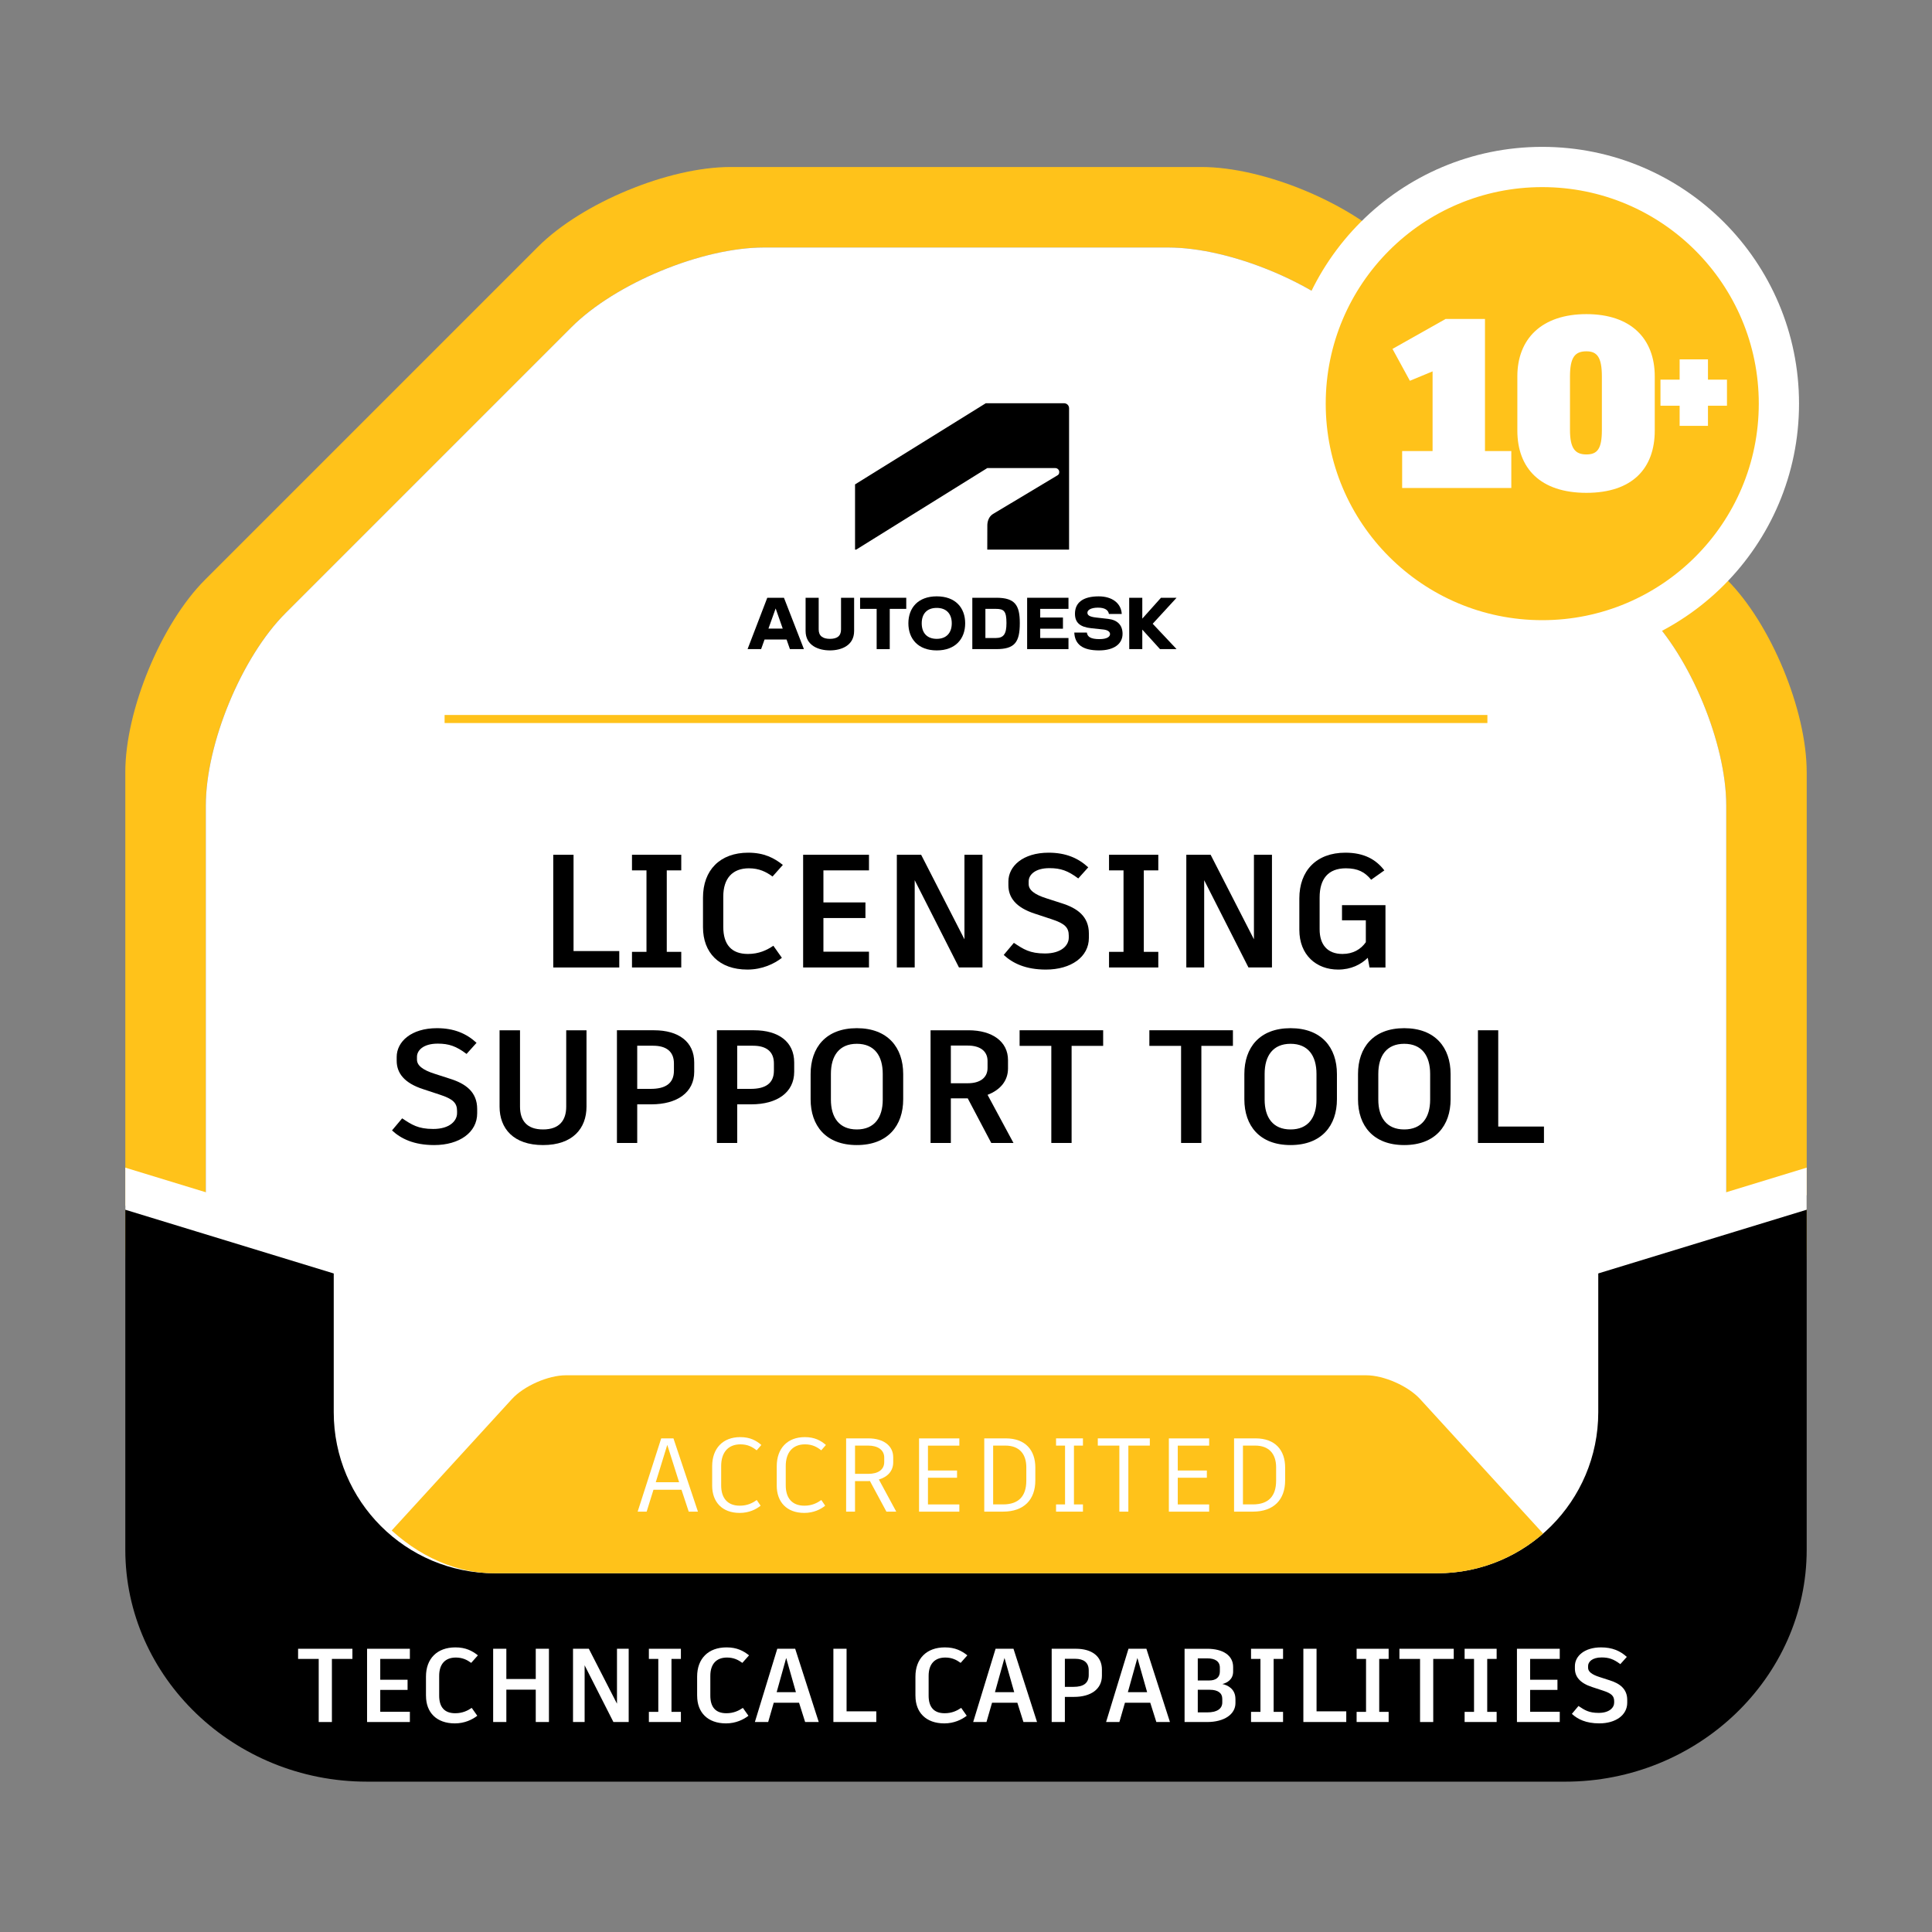 <?xml version="1.0" encoding="UTF-8"?>
<svg id="Skills" xmlns="http://www.w3.org/2000/svg" xmlns:xlink="http://www.w3.org/1999/xlink" viewBox="0 0 1200 1200">
  <rect x="0" y="0" width="1200" height="1200" fill="#808080" stroke="none"/>
  <defs>
    <style>
      .cls-1 {
        fill: #fff;
      }

      .cls-2 {
        stroke: #fff;
        stroke-miterlimit: 10;
        stroke-width: 25px;
      }

      .cls-2, .cls-3 {
        fill: #ffc21a;
      }

      .cls-4, .cls-5 {
        fill: none;
      }

      .cls-5 {
        clip-path: url(#clippath);
      }
    </style>
    <clipPath id="clippath">
      <rect class="cls-4" x="207.29" y="191.77" width="785.43" height="785.42" rx="100" ry="100"/>
    </clipPath>
  </defs>
  <path class="cls-3" d="m1122.17,479.61c0-38.5-22.27-92.27-49.5-119.5l-206.88-206.88c-27.22-27.22-81-49.5-119.5-49.5h-292.58c-38.5,0-92.27,22.27-119.5,49.5l-206.88,206.88c-27.22,27.22-49.5,81-49.5,119.5v292.58c0,38.5,15.95,97.16,35.45,130.36l24.68,42.02c19.5,33.2,27.86,29.79,18.57-7.58l-11.83-47.58c-9.29-37.36-16.88-99.43-16.88-137.93v-251.16c0-38.5,22.27-92.27,49.5-119.5l177.6-177.6c27.22-27.22,81-49.5,119.5-49.5h251.16c38.5,0,92.27,22.27,119.5,49.5l177.6,177.6c27.22,27.22,49.5,81,49.5,119.5v251.16c0,38.5-5.43,101.03-12.07,138.95l-4.55,26.01c-6.64,37.92,3.1,41.35,21.64,7.6l11.27-20.51c18.54-33.74,33.71-92.85,33.71-131.35v-292.58Z"/>
  <path class="cls-1" d="m311.28,1098.07c-38.5,0-81.95-29.14-96.56-64.76l-60.32-147.06c-14.61-35.62-26.56-96.26-26.56-134.76v-251.16c0-38.5,22.27-92.27,49.5-119.5l177.6-177.6c27.22-27.22,81-49.5,119.5-49.5h251.16c38.5,0,92.27,22.27,119.5,49.5l177.6,177.6c27.22,27.22,49.5,81,49.5,119.5v251.16c0,38.5-10.31,99.76-22.92,136.14l-50,144.31c-12.61,36.38-54.42,66.14-92.92,66.14H311.28Z"/>
  <g>
    <path d="m227.83,1106.62h744.34c82.5,0,150-64.82,150-144.05v-220.26l-129.46,47.84v87.03c0,55.23-44.77,100-100,100H307.29c-55.23,0-100-44.77-100-100v-88.76l-129.46-39.58v213.72c0,79.23,67.5,144.05,150,144.05Z"/>
    <polygon class="cls-1" points="992.71 764.81 599.91 884.87 207.29 764.83 77.83 725.25 77.83 751.39 207.29 790.97 592.05 908.62 593.39 913.01 599.91 911.02 606.63 913.07 608.01 908.54 992.71 790.95 1122.17 751.38 1122.17 725.24 992.71 764.81"/>
  </g>
  <g class="cls-5">
    <path class="cls-3" d="m882.03,868.97c-7.42-8.12-22.5-14.76-33.5-14.76h-497.06c-11,0-26.07,6.64-33.5,14.76l-241.53,264.06c-7.42,8.12-7.42,21.4,0,29.52l241.53,264.06c7.42,8.12,22.5,14.76,33.5,14.76h497.06c11,0,26.07-6.64,33.5-14.76l241.53-264.06c7.42-8.12,7.42-21.4,0-29.52l-241.53-264.06Z"/>
  </g>
  <g>
    <path class="cls-1" d="m423.3,925.32h-17.42l-4.23,13.58h-5.59l14.63-45.5h7.6l15.21,45.5h-5.72l-4.49-13.58Zm-15.99-4.68h14.5l-7.35-23.21-7.15,23.21Z"/>
    <path class="cls-1" d="m442.34,922.72v-12.03c0-10.99,6.56-18.07,17.42-18.07,6.18,0,9.95,2.14,13.13,4.88l-2.92,3.32c-2.54-2.02-5.46-3.71-10.08-3.71-7.67,0-11.96,5.07-11.96,13.46v12.03c0,7.93,3.97,12.61,11.57,12.61,4.75,0,7.93-1.69,10.53-3.51l2.4,3.51c-2.79,2.28-7.21,4.49-13,4.49-10.99,0-17.1-6.89-17.1-16.97Z"/>
    <path class="cls-1" d="m482.45,922.72v-12.03c0-10.99,6.56-18.07,17.42-18.07,6.18,0,9.95,2.14,13.13,4.88l-2.92,3.32c-2.54-2.02-5.46-3.71-10.08-3.71-7.67,0-11.96,5.07-11.96,13.46v12.03c0,7.93,3.97,12.61,11.57,12.61,4.75,0,7.93-1.69,10.53-3.51l2.4,3.51c-2.79,2.28-7.21,4.49-13,4.49-10.99,0-17.1-6.89-17.1-16.97Z"/>
    <path class="cls-1" d="m550.57,938.9l-10.27-19.05c-.26.07-.58.07-.91.07h-8.32v18.98h-5.53v-45.5h13.78c9.36,0,15.47,4.49,15.47,11.77v3.12c0,5.27-3.38,9.04-8.91,10.66l10.79,19.96h-6.11Zm-1.36-30.81v-2.73c0-4.75-3.9-7.48-10.01-7.48h-8.12v17.55h8.25c6.11,0,9.88-2.6,9.88-7.35Z"/>
    <path class="cls-1" d="m576.37,897.89v15.47h18.07v4.49h-18.07v16.58h19.5v4.49h-25.03v-45.5h25.03v4.49h-19.5Z"/>
    <path class="cls-1" d="m643.06,911.6v7.93c0,11.89-7.02,19.37-20.02,19.37h-11.7v-45.5h13.33c12.22,0,18.4,7.28,18.4,18.2Zm-5.59-.13c0-8.39-4.35-13.59-13.07-13.59h-7.54v36.53h6.17c9.56,0,14.43-5,14.43-14.75v-8.19Z"/>
    <path class="cls-1" d="m667.05,897.89v36.53h5.59v4.49h-16.71v-4.49h5.59v-36.53h-5.59v-4.49h16.71v4.49h-5.59Z"/>
    <path class="cls-1" d="m714.17,897.89h-13.33v41.02h-5.59v-41.02h-13.39v-4.49h32.31v4.49Z"/>
    <path class="cls-1" d="m731.53,897.89v15.47h18.07v4.49h-18.07v16.58h19.5v4.49h-25.03v-45.5h25.03v4.49h-19.5Z"/>
    <path class="cls-1" d="m798.22,911.6v7.93c0,11.89-7.02,19.37-20.02,19.37h-11.7v-45.5h13.33c12.22,0,18.4,7.28,18.4,18.2Zm-5.59-.13c0-8.39-4.35-13.59-13.07-13.59h-7.54v36.53h6.17c9.56,0,14.43-5,14.43-14.75v-8.19Z"/>
  </g>
  <g>
    <path class="cls-1" d="m218.89,1030.38h-12.74v39.2h-8.19v-39.2h-12.81v-6.3h33.74v6.3Z"/>
    <path class="cls-1" d="m236.18,1030.38v12.94h16.97v6.31h-16.97v13.58h18.4v6.37h-26.59v-45.5h26.59v6.3h-18.4Z"/>
    <path class="cls-1" d="m264.58,1053.32v-11.96c0-11.12,6.89-18.14,18.27-18.14,6.44,0,10.47,2.15,13.98,4.94l-4.16,4.68c-2.6-1.88-5.4-3.31-9.56-3.31-6.63,0-10.33,4.09-10.33,11.38v12.29c0,7.15,3.32,10.92,9.95,10.92,4.49,0,7.67-1.56,10.27-3.32l3.45,4.88c-3.06,2.41-7.93,4.75-13.91,4.75-11.44,0-17.94-6.83-17.94-17.1Z"/>
    <path class="cls-1" d="m340.96,1069.57h-8.19v-20.09h-18.27v20.09h-8.19v-45.5h8.19v18.79h18.27v-18.79h8.19v45.5Z"/>
    <path class="cls-1" d="m390.49,1024.07v45.5h-9.49l-17.88-35.23v35.23h-7.21v-45.5h9.82l17.49,34.13v-34.13h7.28Z"/>
    <path class="cls-1" d="m417.07,1030.38v32.89h5.85v6.3h-19.89v-6.3h5.85v-32.89h-5.85v-6.3h19.89v6.3h-5.85Z"/>
    <path class="cls-1" d="m433,1053.32v-11.96c0-11.12,6.89-18.14,18.27-18.14,6.44,0,10.47,2.15,13.98,4.94l-4.16,4.68c-2.6-1.88-5.4-3.31-9.56-3.31-6.63,0-10.33,4.09-10.33,11.38v12.29c0,7.15,3.32,10.92,9.95,10.92,4.49,0,7.67-1.56,10.27-3.32l3.45,4.88c-3.06,2.41-7.93,4.75-13.91,4.75-11.44,0-17.94-6.83-17.94-17.1Z"/>
    <path class="cls-1" d="m496.31,1057.61h-15.73l-3.45,11.96h-8.26l13.91-45.5h11.12l14.63,45.5h-8.45l-3.77-11.96Zm-13.91-6.57h11.96l-6.04-21.26-5.92,21.26Z"/>
    <path class="cls-1" d="m544.28,1062.94v6.63h-26.65v-45.5h8.19v38.87h18.46Z"/>
    <path class="cls-1" d="m568.59,1053.32v-11.96c0-11.12,6.89-18.14,18.27-18.14,6.44,0,10.47,2.15,13.98,4.94l-4.16,4.68c-2.6-1.88-5.4-3.31-9.56-3.31-6.63,0-10.33,4.09-10.33,11.38v12.29c0,7.15,3.32,10.92,9.95,10.92,4.49,0,7.67-1.56,10.27-3.32l3.45,4.88c-3.06,2.41-7.93,4.75-13.91,4.75-11.44,0-17.94-6.83-17.94-17.1Z"/>
    <path class="cls-1" d="m631.9,1057.61h-15.73l-3.45,11.96h-8.26l13.91-45.5h11.12l14.63,45.5h-8.45l-3.77-11.96Zm-13.91-6.57h11.96l-6.04-21.26-5.92,21.26Z"/>
    <path class="cls-1" d="m684.42,1037.07v3.77c0,8.32-6.89,13.13-17.29,13.13h-5.72v15.6h-8.19v-45.5h15.02c9.82,0,16.19,4.61,16.19,13Zm-8.19.39c0-4.94-3.25-7.15-8.38-7.15h-6.44v17.42h5.46c5.85,0,9.36-2.14,9.36-7.34v-2.93Z"/>
    <path class="cls-1" d="m714.45,1057.61h-15.73l-3.45,11.96h-8.26l13.91-45.5h11.12l14.63,45.5h-8.45l-3.77-11.96Zm-13.91-6.57h11.96l-6.04-21.26-5.92,21.26Z"/>
    <path class="cls-1" d="m767.36,1055.21v2.6c0,6.89-6.83,11.77-17.62,11.77h-13.98v-45.5h14.04c9.75,0,16.12,4.09,16.12,11.31v2.86c0,4.81-3.58,6.96-6.7,7.74,3.32.65,8.12,3.06,8.12,9.23Zm-23.4-25.16v13.72h7.15c3.96,0,6.57-1.82,6.57-5.53v-2.41c0-3.96-2.99-5.79-7.8-5.79h-5.92Zm15.21,25.03c0-3.45-2.67-5.53-7.67-5.53h-7.54v14.04h5.92c5.79,0,9.3-2.08,9.3-6.18v-2.34Z"/>
    <path class="cls-1" d="m791.08,1030.38v32.89h5.85v6.3h-19.89v-6.3h5.85v-32.89h-5.85v-6.3h19.89v6.3h-5.85Z"/>
    <path class="cls-1" d="m836.19,1062.94v6.63h-26.65v-45.5h8.19v38.87h18.46Z"/>
    <path class="cls-1" d="m856.66,1030.38v32.89h5.85v6.3h-19.89v-6.3h5.85v-32.89h-5.85v-6.3h19.89v6.3h-5.85Z"/>
    <path class="cls-1" d="m902.95,1030.38h-12.74v39.2h-8.19v-39.2h-12.81v-6.3h33.74v6.3Z"/>
    <path class="cls-1" d="m923.74,1030.38v32.89h5.85v6.3h-19.89v-6.3h5.85v-32.89h-5.85v-6.3h19.89v6.3h-5.85Z"/>
    <path class="cls-1" d="m950.39,1030.38v12.94h16.97v6.31h-16.97v13.58h18.4v6.37h-26.59v-45.5h26.59v6.3h-18.4Z"/>
    <path class="cls-1" d="m976.33,1064.5l4.09-4.88c3.83,2.54,6.37,4.29,12.55,4.29,6.7,0,9.62-3.32,9.62-6.37v-.84c0-3.25-1.56-4.88-6.96-6.63l-6.7-2.21c-7.67-2.47-10.73-6.5-10.73-11.5v-1.5c0-6.18,5.85-11.64,16.25-11.64,6.89,0,11.9,2.15,15.99,5.92l-4.03,4.49c-4.16-3.12-7.08-4.16-11.64-4.16-5.92,0-8.38,2.8-8.38,5.33v1.1c0,2.28,2.08,4.16,7.28,5.79l6.04,1.95c6.24,1.95,10.99,5.27,10.99,12.22v1.75c0,7.67-7.15,12.81-17.36,12.81-8.25,0-13.46-2.6-17.03-5.92Z"/>
  </g>
  <rect class="cls-3" x="276.15" y="444.09" width="647.7" height="5"/>
  <polygon points="730.79 371.28 721.1 371.28 709.5 384.24 709.5 371.28 701.36 371.28 701.4 403.18 709.5 403.18 709.5 391.06 720.5 403.18 730.79 403.18 715.96 387.43 730.79 371.28"/>
  <path d="m688.25,384.4l-7.42-.84c-4.35-.48-5.42-1.55-5.42-3.03,0-1.63,2.23-3.11,6.58-3.11s6.38,1.56,6.78,3.91h7.97c-.4-6.74-6.06-10.92-14.31-10.92-9.81,0-14.75,3.91-14.75,10.81,0,5.62,3.27,8.25,10.05,8.97l7.54.8c2.87.32,4.19,1.44,4.19,2.87,0,1.63-1.91,3.11-6.54,3.11-5.34,0-7.5-1.36-7.85-4.07h-7.81c.36,7.34,5.14,11.08,15.39,11.08,9.37,0,14.59-4.11,14.59-10.29,0-5.38-3.11-8.61-8.97-9.29Z"/>
  <polygon points="637.97 403.18 663.65 403.18 663.65 396.28 646.1 396.28 646.1 390.5 660.22 390.5 660.22 383.56 646.1 383.56 646.1 378.18 663.65 378.18 663.65 371.28 637.97 371.28 637.97 403.18"/>
  <path d="m618.83,371.28h-14.91v31.9h14.91c11.44,0,14.59-4.27,14.59-16.19,0-11.2-3.03-15.71-14.59-15.71Zm-.32,25h-6.46v-18.1h6.46c5.1,0,6.62,1.4,6.62,8.81,0,6.78-1.71,9.29-6.62,9.29Z"/>
  <path d="m581.83,370.4c-11.6,0-17.62,7.14-17.62,16.75s6.02,16.83,17.62,16.83,17.66-7.18,17.66-16.83-6.02-16.75-17.66-16.75Zm0,26.4c-6.02,0-9.33-3.67-9.33-9.65s3.31-9.57,9.33-9.57,9.33,3.71,9.33,9.57-3.27,9.65-9.33,9.65Z"/>
  <polygon points="534.22 378.18 544.51 378.18 544.51 403.18 552.64 403.18 552.64 378.18 562.89 378.18 562.89 371.28 534.22 371.28 534.22 378.18"/>
  <path d="m522.38,390.98c0,4.15-2.55,5.82-6.9,5.82s-6.98-1.75-6.98-5.82v-19.7h-8.13v20.61c0,9.21,8.21,12.08,15.11,12.08s15.03-2.87,15.03-12.08v-20.61h-8.13v19.7Z"/>
  <path d="m476.57,371.28l-12.24,31.9h8.41l2.14-5.98h13.66l2.1,5.98h8.69l-12.4-31.9h-10.37Zm.73,19.14l4.47-12.5,4.39,12.5h-8.86Z"/>
  <path id="symbol" d="m531.8,341.37l81.42-50.64h42.23c1.3,0,2.47,1.04,2.47,2.47,0,1.17-.52,1.69-1.17,2.08l-39.99,23.97c-2.6,1.56-3.51,4.68-3.51,7.02l-.04,15.11h50.81s0-87.81,0-87.81c0-1.69-1.3-3.12-3.25-3.12h-48.47s-81.22,50.42-81.22,50.42v40.51s.71,0,.71,0Z"/>
  <circle class="cls-2" cx="957.92" cy="250.71" r="146.99"/>
  <g>
    <path class="cls-1" d="m938.7,280.16v22.95h-67.8v-22.95h18.9v-49.5l-14.1,5.85-10.8-19.8,33-18.6h24.45v82.05h16.35Z"/>
    <path class="cls-1" d="m942.45,267.41v-33.6c0-23.4,15.15-38.7,42.9-38.7s42.45,15.3,42.45,38.7v33.6c0,23.4-13.8,38.7-42.45,38.7s-42.9-15.3-42.9-38.7Zm52.5-.3v-33.3c0-12-3-15.6-9.6-15.6-7.05,0-10.2,3.6-10.2,15.6v33.3c0,11.55,3.3,15.15,10.2,15.15s9.6-3.6,9.6-15.15Z"/>
    <path class="cls-1" d="m1072.65,252.01h-11.8v12.5h-17.6v-12.5h-11.9v-16.2h11.9v-12.6h17.6v12.6h11.8v16.2Z"/>
  </g>
  <g>
    <path d="m384.64,590.72v10.2h-41v-70h12.6v59.8h28.4Z"/>
    <path d="m414.14,540.61v50.6h9v9.7h-30.6v-9.7h9v-50.6h-9v-9.7h30.6v9.7h-9Z"/>
    <path d="m436.64,575.92v-18.4c0-17.1,10.6-27.9,28.1-27.9,9.9,0,16.1,3.3,21.5,7.6l-6.4,7.2c-4-2.9-8.3-5.1-14.7-5.1-10.2,0-15.9,6.3-15.9,17.5v18.9c0,11,5.1,16.8,15.3,16.8,6.9,0,11.8-2.4,15.8-5.1l5.3,7.5c-4.7,3.7-12.2,7.3-21.4,7.3-17.6,0-27.6-10.5-27.6-26.3Z"/>
    <path d="m511.44,540.61v19.9h26.1v9.7h-26.1v20.9h28.3v9.8h-40.9v-70h40.9v9.7h-28.3Z"/>
    <path d="m610.24,530.91v70h-14.6l-27.5-54.2v54.2h-11.1v-70h15.1l26.9,52.5v-52.5h11.2Z"/>
    <path d="m623.43,593.12l6.3-7.5c5.9,3.9,9.8,6.6,19.3,6.6,10.3,0,14.8-5.1,14.8-9.8v-1.3c0-5-2.4-7.5-10.7-10.2l-10.3-3.4c-11.8-3.8-16.5-10-16.5-17.7v-2.3c0-9.5,9-17.9,25-17.9,10.6,0,18.3,3.3,24.6,9.1l-6.2,6.9c-6.4-4.8-10.9-6.4-17.9-6.4-9.1,0-12.9,4.3-12.9,8.2v1.7c0,3.5,3.2,6.4,11.2,8.9l9.3,3c9.6,3,16.9,8.1,16.9,18.8v2.7c0,11.8-11,19.7-26.7,19.7-12.7,0-20.7-4-26.2-9.1Z"/>
    <path d="m710.44,540.61v50.6h9v9.7h-30.6v-9.7h9v-50.6h-9v-9.7h30.6v9.7h-9Z"/>
    <path d="m790.04,530.91v70h-14.6l-27.5-54.2v54.2h-11.1v-70h15.1l26.9,52.5v-52.5h11.2Z"/>
    <path d="m860.54,562.22v38.7h-9.9l-1.1-6c-4.3,4.2-10.4,7.3-18.4,7.3-13.5,0-24.1-9-24.1-24.7v-19.5c0-17.2,10.6-28.4,28.6-28.4,11.6,0,19,4.2,24.2,11l-8.2,5.8c-3.9-4.8-8.3-7.1-15.7-7.1-11,0-16.3,6.6-16.3,18.1v19.8c0,9.5,4.8,15.3,14.2,15.3,6.6,0,11.4-2.9,14.5-7.3v-13.6h-14.8v-9.4h27Z"/>
    <path d="m243.49,702.12l6.3-7.5c5.9,3.9,9.8,6.6,19.3,6.6,10.3,0,14.8-5.1,14.8-9.8v-1.3c0-5-2.4-7.5-10.7-10.2l-10.3-3.4c-11.8-3.8-16.5-10-16.5-17.7v-2.3c0-9.5,9-17.9,25-17.9,10.6,0,18.3,3.3,24.6,9.1l-6.2,6.9c-6.4-4.8-10.9-6.4-17.9-6.4-9.1,0-12.9,4.3-12.9,8.2v1.7c0,3.5,3.2,6.4,11.2,8.9l9.3,3c9.6,3,16.9,8.1,16.9,18.8v2.7c0,11.8-11,19.7-26.7,19.7-12.7,0-20.7-4-26.2-9.1Z"/>
    <path d="m364.29,687.32c0,13.6-8.6,23.9-27,23.9s-27-10.3-27-23.9v-47.4h12.7v47.4c0,8.5,4.1,14.2,14.3,14.2s14.4-5.7,14.4-14.2v-47.4h12.6v47.4Z"/>
    <path d="m431.19,659.92v5.8c0,12.8-10.6,20.2-26.6,20.2h-8.8v24h-12.6v-70h23.1c15.1,0,24.9,7.1,24.9,20Zm-12.6.6c0-7.6-5-11-12.9-11h-9.9v26.8h8.4c9,0,14.4-3.3,14.4-11.3v-4.5Z"/>
    <path d="m493.29,659.92v5.8c0,12.8-10.6,20.2-26.6,20.2h-8.8v24h-12.6v-70h23.1c15.1,0,24.9,7.1,24.9,20Zm-12.6.6c0-7.6-5-11-12.9-11h-9.9v26.8h8.4c9,0,14.4-3.3,14.4-11.3v-4.5Z"/>
    <path d="m560.99,667.12v15.7c0,16.3-9.5,28.4-28.8,28.4s-28.7-12.1-28.7-28.4v-15.7c0-16.5,9.5-28.5,28.7-28.5s28.8,12,28.8,28.5Zm-44.9-.1v16c0,11,5.1,18.5,16.1,18.5s16.1-7.5,16.1-18.5v-16c0-11.3-5.2-18.7-16.1-18.7s-16.1,7.4-16.1,18.7Z"/>
    <path d="m601.09,682.22h-10.5v27.7h-12.6v-70h23.6c14.7,0,24.5,7,24.5,18.5v5.2c0,7.8-4.9,13.4-12.7,16.4l16.1,29.9h-13.8l-14.6-27.7Zm-10.5-9.4h10.6c7.5,0,12.2-3.4,12.2-9.5v-4.3c0-6.3-4.8-9.6-12.3-9.6h-10.5v23.4Z"/>
    <path d="m685.19,649.61h-19.6v60.3h-12.6v-60.3h-19.7v-9.7h51.9v9.7Z"/>
    <path d="m765.79,649.61h-19.6v60.3h-12.6v-60.3h-19.7v-9.7h51.9v9.7Z"/>
    <path d="m830.39,667.12v15.7c0,16.3-9.5,28.4-28.8,28.4s-28.7-12.1-28.7-28.4v-15.7c0-16.5,9.5-28.5,28.7-28.5s28.8,12,28.8,28.5Zm-44.9-.1v16c0,11,5.1,18.5,16.1,18.5s16.1-7.5,16.1-18.5v-16c0-11.3-5.2-18.7-16.1-18.7s-16.1,7.4-16.1,18.7Z"/>
    <path d="m900.99,667.12v15.7c0,16.3-9.5,28.4-28.8,28.4s-28.7-12.1-28.7-28.4v-15.7c0-16.5,9.5-28.5,28.7-28.5s28.8,12,28.8,28.5Zm-44.9-.1v16c0,11,5.1,18.5,16.1,18.5s16.1-7.5,16.1-18.5v-16c0-11.3-5.2-18.7-16.1-18.7s-16.1,7.4-16.1,18.7Z"/>
    <path d="m958.98,699.72v10.2h-41v-70h12.6v59.8h28.4Z"/>
  </g>
</svg>